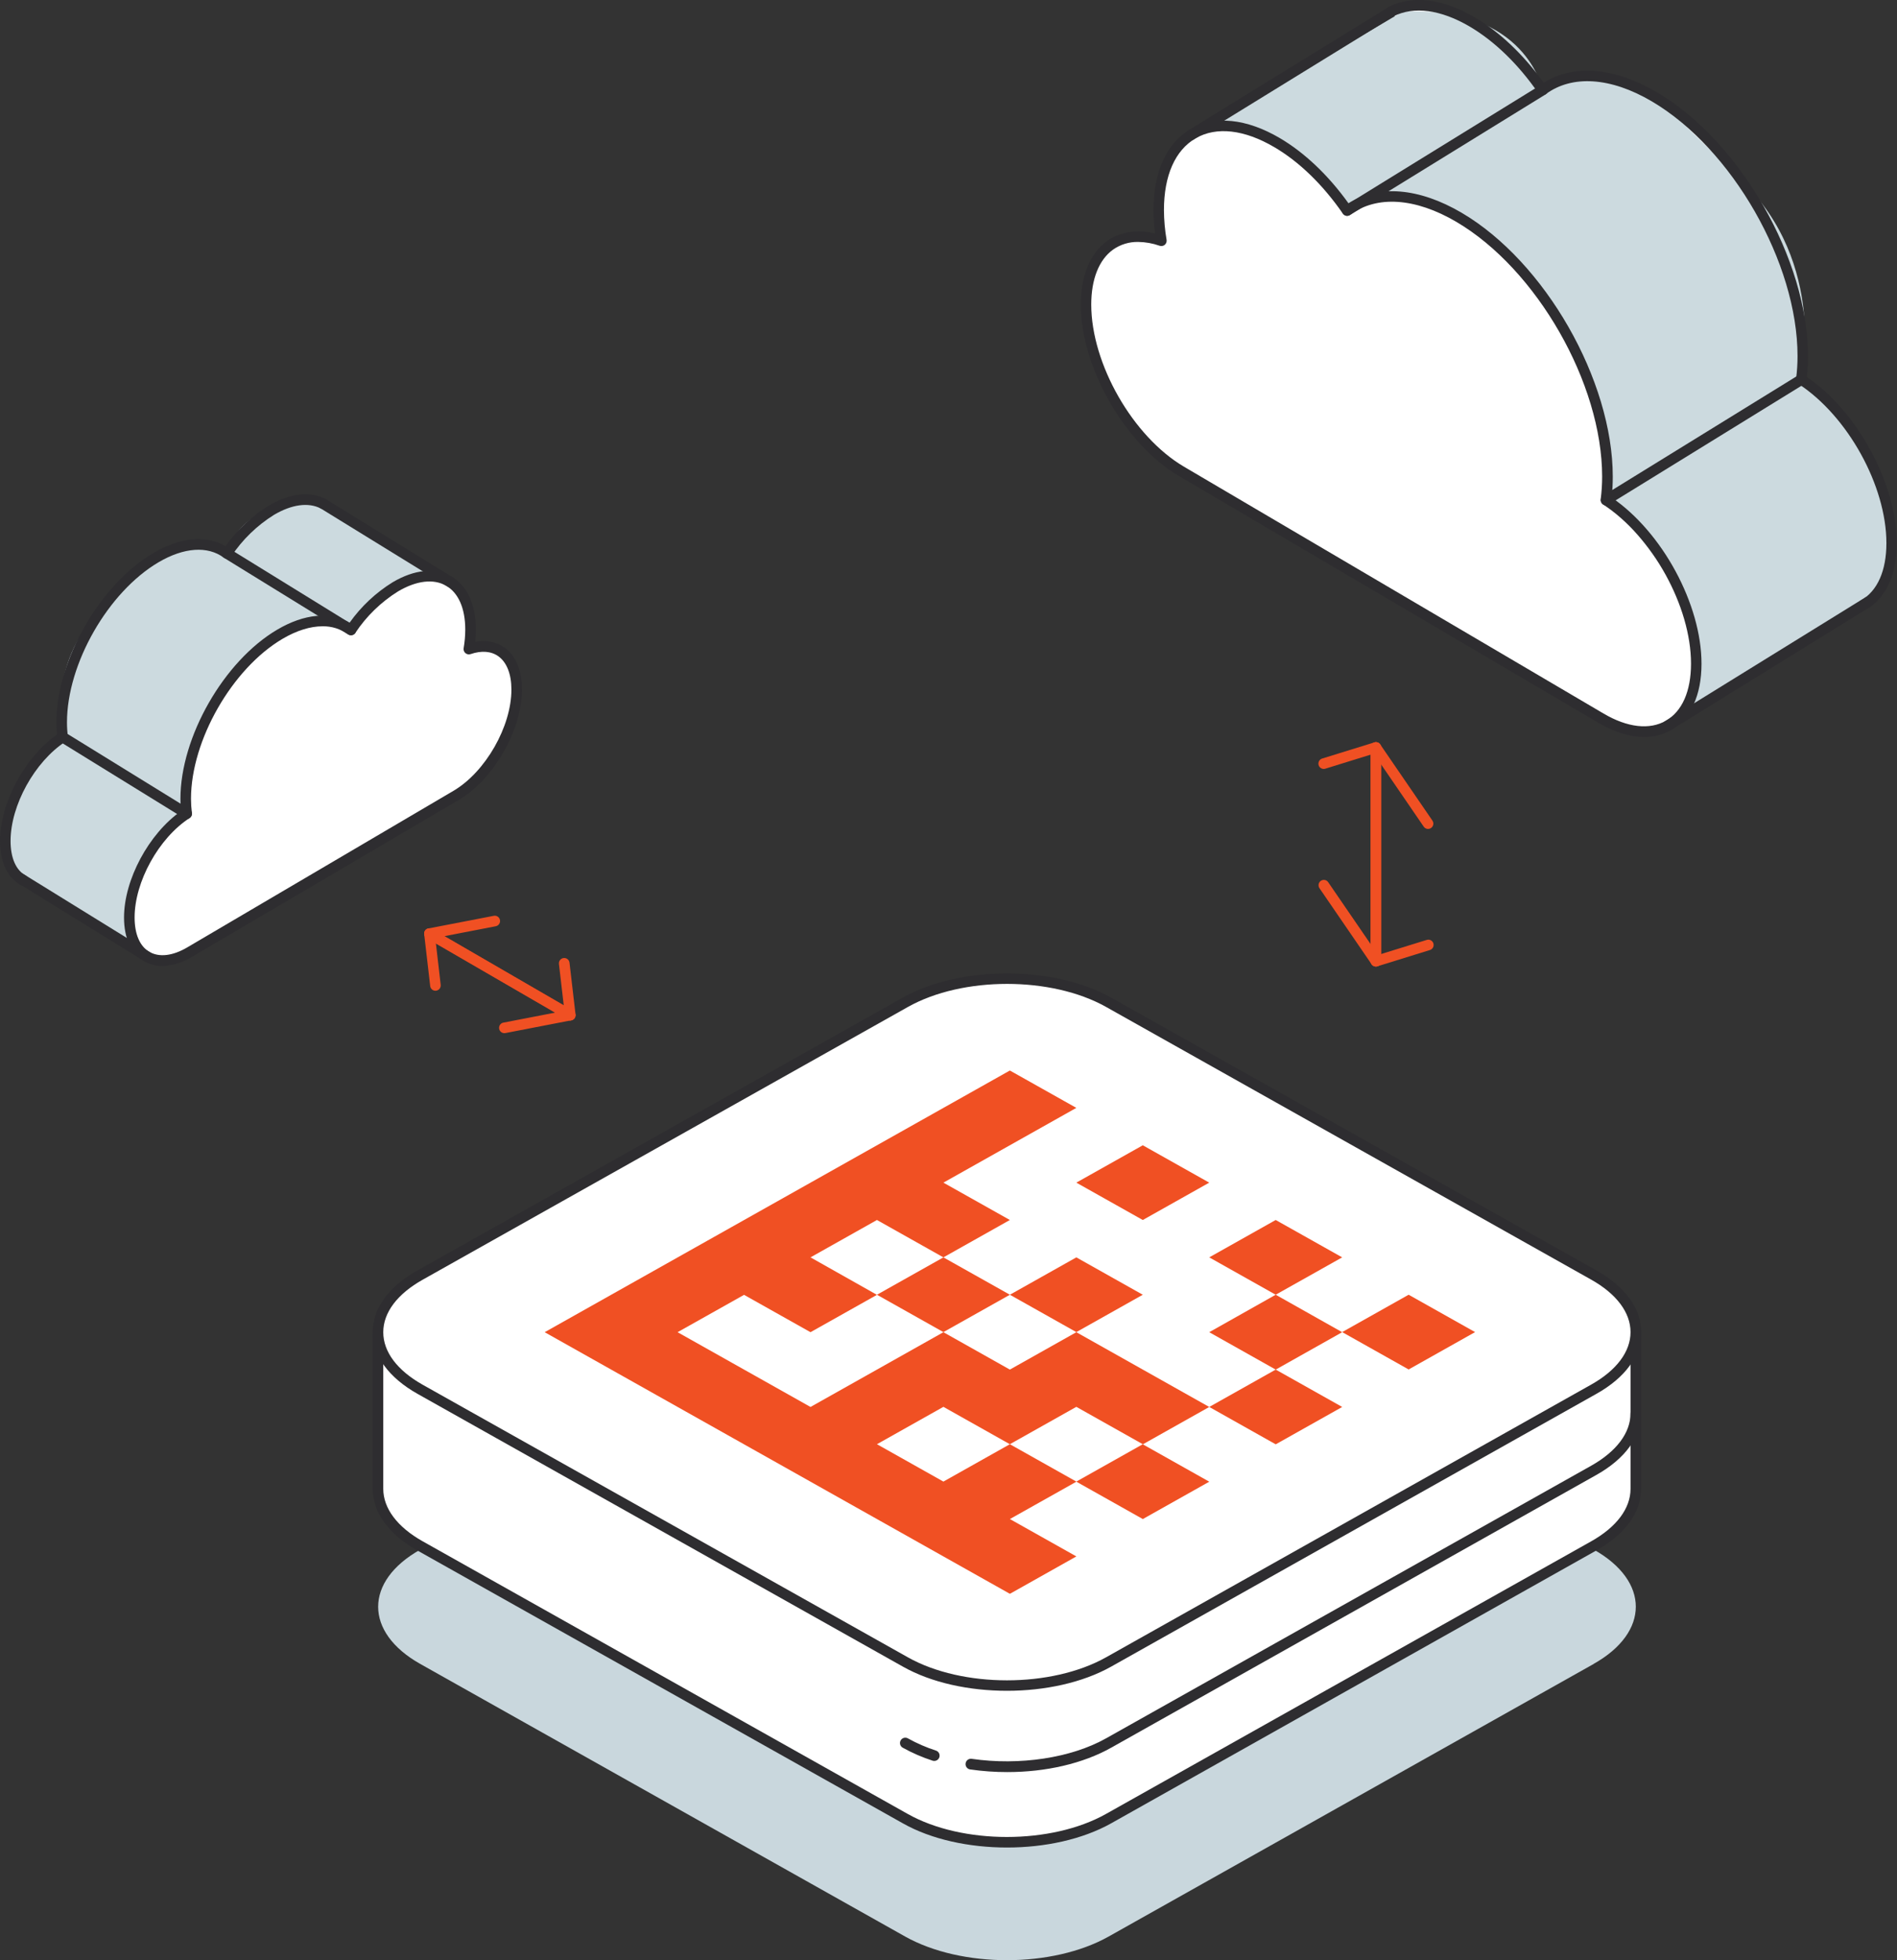<?xml version="1.0" encoding="UTF-8"?> <svg xmlns="http://www.w3.org/2000/svg" width="152" height="157" viewBox="0 0 152 157" fill="none"><rect x="0" y="0" width="152" height="157" fill="#333333" stroke="none"/><g clip-path="url(#clip0)"><path d="M127.696 133.273L88.834 155.105C84.331 157.632 77.034 157.632 72.525 155.105L33.675 133.273C29.175 130.744 29.175 126.644 33.675 124.116L72.534 102.272C77.034 99.743 84.331 99.743 88.842 102.272L127.696 124.11C132.197 126.637 132.197 130.738 127.696 133.267" fill="#C9D7DD"></path><path d="M14.957 65.172C14.906 64.778 14.881 64.381 14.881 63.983C14.881 59.154 18.27 53.249 22.43 50.805C24.7 49.468 26.735 49.436 28.118 50.461C29.118 49.02 30.351 47.789 31.687 47.005C35.01 45.049 37.704 46.58 37.704 50.437C37.702 50.96 37.656 51.481 37.567 51.995C39.759 51.249 41.402 52.537 41.402 55.237C41.402 58.344 39.229 62.139 36.548 63.716L15.216 76.257C12.534 77.834 10.361 76.592 10.361 73.493C10.361 70.488 12.397 66.838 14.957 65.176" fill="white"></path><path d="M1.845 70.5C0.966 69.998 0.424 68.912 0.424 67.358C0.424 64.353 2.459 60.703 5.02 59.041C4.968 58.647 4.942 58.25 4.944 57.853C4.944 53.024 8.332 47.119 12.492 44.675C14.762 43.337 16.798 43.303 18.181 44.33C19.178 42.889 20.413 41.658 21.747 40.874C23.349 39.932 24.806 39.801 25.884 40.349" fill="white"></path><path d="M35.47 46.325C35.47 46.325 32.18 46.084 30.427 47.895C28.673 49.706 28.118 50.446 28.118 50.446C28.118 50.446 25.346 48.259 22.156 50.958C18.966 53.658 15.018 56.617 14.955 65.163L5.02 59.042C5.02 59.042 3.67 53.154 8.08 48.911C12.49 44.669 13.93 42.439 18.181 44.325C18.181 44.325 19.011 40.022 25.301 40.346L35.47 46.325Z" fill="#CCDADF"></path><path d="M14.957 65.171L5.019 59.041C5.019 59.041 1.201 61.003 0.423 66.417C-0.045 69.675 2.33 70.781 2.33 70.781L11.013 75.905C11.013 75.905 9.171 73.535 11.013 70.336C12.092 68.44 13.425 66.7 14.974 65.167" fill="#CCDADF"></path><path d="M13.021 77.37C12.512 77.376 12.01 77.246 11.566 76.994C10.507 76.39 9.938 75.147 9.938 73.489C9.938 70.454 11.928 66.766 14.506 64.963C14.474 64.642 14.457 64.315 14.457 63.983C14.457 59.027 17.937 52.947 22.215 50.431C24.376 49.156 26.451 48.966 28.012 49.874C28.937 48.571 30.113 47.468 31.471 46.63C33.22 45.602 34.885 45.44 36.16 46.173C37.435 46.907 38.128 48.414 38.128 50.424C38.127 50.754 38.108 51.083 38.073 51.411C38.476 51.323 38.893 51.318 39.298 51.397C39.703 51.476 40.089 51.637 40.43 51.87C41.33 52.518 41.826 53.708 41.826 55.224C41.826 58.459 39.553 62.428 36.764 64.07L15.429 76.611C14.708 77.073 13.877 77.335 13.021 77.37ZM25.839 50.163C24.869 50.163 23.776 50.499 22.643 51.164C18.598 53.545 15.304 59.303 15.304 63.979C15.305 64.358 15.329 64.736 15.376 65.112C15.387 65.192 15.375 65.273 15.342 65.346C15.308 65.418 15.255 65.481 15.188 65.524C12.718 67.125 10.785 70.626 10.785 73.485C10.785 74.824 11.208 75.808 11.988 76.248C12.767 76.688 13.837 76.567 15.002 75.882L36.334 63.341C38.894 61.837 40.978 58.198 40.978 55.23C40.978 53.998 40.608 53.052 39.936 52.567C39.358 52.153 38.585 52.091 37.704 52.391C37.635 52.414 37.56 52.42 37.488 52.406C37.416 52.392 37.349 52.36 37.293 52.313C37.237 52.265 37.195 52.204 37.169 52.135C37.144 52.066 37.137 51.991 37.149 51.919C37.234 51.427 37.278 50.93 37.28 50.431C37.28 48.73 36.734 47.483 35.739 46.911C34.743 46.339 33.375 46.496 31.901 47.364C30.532 48.216 29.361 49.352 28.468 50.697C28.435 50.743 28.394 50.783 28.346 50.813C28.298 50.843 28.244 50.864 28.188 50.873C28.132 50.882 28.075 50.88 28.02 50.867C27.965 50.854 27.914 50.83 27.868 50.796C27.278 50.37 26.566 50.148 25.839 50.163Z" fill="#2E2D30"></path><path d="M1.845 70.925C1.77 70.925 1.697 70.905 1.633 70.867C0.58 70.268 0 69.02 0 67.358C0 64.323 1.989 60.635 4.568 58.833C4.537 58.511 4.52 58.184 4.52 57.853C4.52 52.896 8 46.817 12.276 44.3C14.438 43.025 16.522 42.836 18.073 43.743C18.999 42.441 20.175 41.338 21.533 40.499C23.206 39.515 24.818 39.324 26.074 39.962C26.124 39.987 26.168 40.022 26.204 40.064C26.241 40.107 26.268 40.156 26.285 40.209C26.303 40.262 26.309 40.318 26.305 40.374C26.301 40.429 26.286 40.484 26.261 40.533C26.235 40.583 26.201 40.628 26.159 40.664C26.116 40.7 26.067 40.728 26.014 40.745C25.907 40.781 25.791 40.772 25.691 40.721C24.704 40.219 23.378 40.4 21.961 41.233C20.593 42.085 19.422 43.222 18.528 44.566C18.496 44.612 18.454 44.652 18.407 44.683C18.359 44.713 18.305 44.733 18.249 44.743C18.193 44.752 18.136 44.75 18.081 44.737C18.026 44.724 17.974 44.699 17.929 44.666C16.637 43.707 14.733 43.841 12.706 45.033C8.658 47.414 5.367 53.164 5.367 57.853C5.366 58.231 5.39 58.61 5.439 58.986C5.449 59.065 5.437 59.146 5.403 59.219C5.369 59.292 5.316 59.354 5.248 59.398C2.781 61.003 0.847 64.497 0.847 67.358C0.847 68.701 1.271 69.696 2.054 70.121C2.136 70.168 2.2 70.24 2.236 70.327C2.273 70.414 2.279 70.51 2.255 70.601C2.231 70.692 2.177 70.772 2.102 70.829C2.028 70.886 1.936 70.917 1.843 70.916L1.845 70.925Z" fill="#2E2D30"></path><path d="M11.814 77.071C11.735 77.071 11.658 77.049 11.591 77.007L1.393 70.705C1.345 70.676 1.303 70.638 1.269 70.593C1.236 70.548 1.212 70.496 1.198 70.442C1.184 70.387 1.182 70.33 1.191 70.274C1.199 70.219 1.219 70.165 1.248 70.117C1.277 70.069 1.316 70.027 1.362 69.994C1.407 69.961 1.459 69.938 1.513 69.925C1.568 69.912 1.625 69.911 1.68 69.92C1.736 69.93 1.789 69.95 1.836 69.98L12.036 76.282C12.115 76.33 12.176 76.402 12.21 76.488C12.244 76.573 12.249 76.668 12.226 76.757C12.202 76.846 12.15 76.924 12.077 76.981C12.005 77.038 11.916 77.069 11.824 77.071H11.814Z" fill="#2E2D30"></path><path d="M36.092 47.058C36.017 47.056 35.944 47.034 35.88 46.994L25.67 40.707C25.621 40.678 25.579 40.64 25.546 40.595C25.512 40.55 25.488 40.498 25.474 40.444C25.461 40.389 25.458 40.332 25.467 40.276C25.476 40.221 25.495 40.167 25.524 40.119C25.554 40.071 25.592 40.029 25.638 39.996C25.683 39.963 25.735 39.94 25.79 39.927C25.845 39.914 25.901 39.913 25.957 39.922C26.012 39.931 26.065 39.952 26.112 39.982L36.323 46.27C36.402 46.318 36.464 46.391 36.498 46.477C36.532 46.564 36.536 46.659 36.511 46.749C36.486 46.838 36.432 46.917 36.358 46.973C36.284 47.029 36.193 47.059 36.101 47.058H36.092Z" fill="#2E2D30"></path><path d="M14.958 65.596C14.879 65.596 14.802 65.574 14.735 65.532L4.798 59.402C4.749 59.374 4.707 59.336 4.674 59.29C4.64 59.245 4.616 59.194 4.602 59.139C4.589 59.084 4.586 59.027 4.595 58.971C4.603 58.916 4.623 58.862 4.652 58.814C4.682 58.766 4.72 58.724 4.766 58.691C4.811 58.659 4.863 58.635 4.918 58.622C4.972 58.61 5.029 58.608 5.085 58.617C5.14 58.627 5.193 58.647 5.24 58.678L15.18 64.81C15.258 64.858 15.318 64.93 15.351 65.015C15.384 65.1 15.39 65.194 15.366 65.282C15.342 65.37 15.291 65.449 15.219 65.505C15.147 65.562 15.059 65.594 14.968 65.596H14.958Z" fill="#2E2D30"></path><path d="M28.118 50.88C28.043 50.878 27.97 50.856 27.907 50.817L17.959 44.687C17.911 44.657 17.87 44.619 17.837 44.574C17.805 44.528 17.781 44.477 17.768 44.422C17.756 44.368 17.753 44.312 17.762 44.257C17.771 44.201 17.791 44.148 17.82 44.101C17.849 44.053 17.887 44.012 17.932 43.979C17.977 43.946 18.029 43.923 18.083 43.91C18.137 43.897 18.193 43.895 18.248 43.904C18.303 43.913 18.356 43.932 18.403 43.962L28.341 50.092C28.42 50.14 28.481 50.213 28.515 50.3C28.549 50.386 28.554 50.481 28.529 50.571C28.503 50.66 28.45 50.739 28.376 50.795C28.301 50.851 28.211 50.881 28.118 50.88Z" fill="#2E2D30"></path><path d="M128.677 40.054C128.759 39.434 128.799 38.809 128.798 38.184C128.798 30.574 123.474 21.273 116.906 17.409C113.329 15.304 110.128 15.251 107.94 16.866C106.369 14.598 104.425 12.66 102.321 11.421C97.086 8.341 92.839 10.764 92.839 16.83C92.842 17.653 92.913 18.474 93.051 19.285C89.599 18.11 87.011 20.136 87.011 24.387C87.011 29.275 90.433 35.261 94.657 37.746L128.267 57.514C132.49 59.998 135.915 58.045 135.915 53.152C135.915 48.418 132.708 42.664 128.673 40.046" fill="white"></path><path d="M149.336 48.45C150.721 47.66 151.577 45.948 151.577 43.502C151.577 38.768 148.37 33.014 144.335 30.396C144.417 29.776 144.457 29.151 144.456 28.525C144.456 20.916 139.132 11.614 132.564 7.75C128.986 5.646 125.786 5.593 123.6 7.208C122.027 4.94 120.089 3.002 117.971 1.764C115.448 0.277 113.155 0.064 111.456 0.936" fill="white"></path><path d="M96.367 10.36C96.367 10.36 101.541 9.99 104.303 12.836C107.065 15.682 107.942 16.875 107.942 16.875C107.942 16.875 112.309 13.431 117.335 17.682C122.361 21.933 128.581 26.597 128.677 40.062L144.335 30.395C144.335 30.395 146.453 21.119 139.512 14.434C132.572 7.75 130.297 4.232 123.6 7.208C123.6 7.208 122.291 0.431 112.375 0.939L96.367 10.36Z" fill="#CCDADF"></path><path d="M128.677 40.053L144.335 30.395C144.335 30.395 150.352 33.487 151.576 42.017C152.313 47.152 148.567 48.9 148.567 48.9L134.899 56.977C134.899 56.977 137.805 53.242 134.918 48.205C133.218 45.215 131.118 42.474 128.677 40.057" fill="#CCDADF"></path><path d="M131.738 59.028C130.605 59.028 129.355 58.645 128.065 57.889L94.455 38.121C90.124 35.57 86.6 29.406 86.6 24.396C86.6 22.09 87.345 20.283 88.696 19.31C89.736 18.564 91.085 18.353 92.549 18.698C92.468 18.079 92.426 17.457 92.424 16.834C92.424 13.749 93.483 11.441 95.402 10.338C97.321 9.235 99.867 9.488 102.544 11.058C104.535 12.229 106.434 14.034 108.05 16.283C110.431 14.77 113.71 15.037 117.124 17.046C123.797 20.97 129.226 30.454 129.226 38.187C129.226 38.742 129.195 39.297 129.135 39.849C133.195 42.612 136.336 48.407 136.336 53.163C136.336 55.682 135.467 57.568 133.894 58.477C133.235 58.847 132.492 59.037 131.738 59.028ZM91.2 19.378C90.479 19.363 89.772 19.58 89.181 19.996C88.057 20.806 87.438 22.366 87.438 24.392C87.438 29.145 90.774 34.971 94.874 37.383L128.487 57.151C130.393 58.275 132.17 58.48 133.479 57.727C134.788 56.975 135.495 55.357 135.495 53.155C135.495 48.57 132.398 42.971 128.448 40.402C128.381 40.358 128.327 40.296 128.294 40.223C128.26 40.15 128.247 40.069 128.258 39.989C128.335 39.387 128.374 38.781 128.374 38.174C128.374 30.709 123.132 21.554 116.692 17.769C113.409 15.839 110.312 15.63 108.192 17.201C108.147 17.235 108.095 17.259 108.04 17.272C107.985 17.285 107.928 17.287 107.872 17.278C107.816 17.269 107.763 17.248 107.715 17.218C107.667 17.188 107.625 17.148 107.593 17.101C105.992 14.789 104.094 12.95 102.107 11.787C99.704 10.374 97.469 10.119 95.815 11.071C94.161 12.023 93.263 14.062 93.263 16.829C93.268 17.629 93.339 18.426 93.475 19.214C93.486 19.286 93.479 19.361 93.454 19.429C93.429 19.498 93.387 19.559 93.331 19.607C93.275 19.654 93.208 19.686 93.137 19.7C93.065 19.714 92.991 19.709 92.922 19.686C92.368 19.49 91.787 19.386 91.2 19.378Z" fill="#2E2D30"></path><path d="M149.338 48.875C149.244 48.876 149.153 48.845 149.078 48.788C149.003 48.731 148.95 48.651 148.925 48.56C148.901 48.469 148.908 48.372 148.944 48.285C148.98 48.199 149.044 48.126 149.126 48.08C150.431 47.334 151.151 45.71 151.151 43.502C151.151 38.917 148.054 33.318 144.104 30.748C144.037 30.705 143.983 30.643 143.949 30.57C143.916 30.497 143.903 30.416 143.914 30.336C143.992 29.734 144.031 29.128 144.03 28.521C144.03 21.058 138.79 11.901 132.347 8.115C129.067 6.185 125.968 5.977 123.848 7.548C123.802 7.581 123.751 7.605 123.696 7.618C123.641 7.632 123.584 7.634 123.528 7.624C123.472 7.616 123.419 7.596 123.371 7.565C123.323 7.535 123.282 7.495 123.251 7.448C121.65 5.137 119.752 3.299 117.759 2.126C115.452 0.769 113.284 0.48 111.648 1.311C111.549 1.358 111.435 1.364 111.331 1.328C111.227 1.292 111.141 1.216 111.091 1.118C111.042 1.019 111.032 0.905 111.065 0.799C111.098 0.694 111.171 0.605 111.267 0.553C113.173 -0.415 115.624 -0.115 118.187 1.403C120.178 2.574 122.077 4.379 123.693 6.627C126.076 5.114 129.353 5.382 132.767 7.391C139.44 11.314 144.869 20.799 144.869 28.531C144.87 29.087 144.839 29.642 144.778 30.194C148.84 32.957 151.979 38.751 151.979 43.508C151.979 46.035 151.106 47.923 149.524 48.822C149.467 48.853 149.403 48.872 149.338 48.875Z" fill="#2E2D30"></path><path d="M133.63 58.558C133.538 58.558 133.447 58.528 133.373 58.472C133.299 58.417 133.245 58.338 133.22 58.248C133.195 58.159 133.2 58.064 133.234 57.977C133.267 57.89 133.329 57.817 133.408 57.769L149.475 47.839C149.522 47.809 149.575 47.79 149.63 47.781C149.685 47.772 149.741 47.774 149.795 47.787C149.85 47.8 149.901 47.823 149.946 47.856C149.991 47.889 150.029 47.93 150.058 47.978C150.088 48.025 150.107 48.078 150.116 48.133C150.125 48.189 150.123 48.245 150.11 48.3C150.097 48.354 150.074 48.405 150.041 48.45C150.008 48.496 149.967 48.534 149.92 48.563L133.855 58.494C133.788 58.536 133.71 58.558 133.63 58.558Z" fill="#2E2D30"></path><path d="M95.378 11.264C95.286 11.264 95.196 11.233 95.123 11.178C95.05 11.122 94.996 11.043 94.971 10.955C94.946 10.866 94.95 10.771 94.984 10.685C95.017 10.599 95.077 10.526 95.156 10.477L111.252 0.57C111.3 0.54 111.352 0.519 111.408 0.51C111.463 0.5 111.52 0.502 111.575 0.515C111.629 0.528 111.681 0.551 111.727 0.584C111.772 0.617 111.811 0.659 111.84 0.707C111.869 0.755 111.889 0.808 111.898 0.864C111.906 0.92 111.904 0.977 111.89 1.031C111.877 1.086 111.852 1.138 111.819 1.183C111.785 1.228 111.743 1.266 111.695 1.295L95.598 11.202C95.532 11.242 95.456 11.264 95.378 11.264Z" fill="#2E2D30"></path><path d="M128.677 40.48C128.586 40.477 128.498 40.446 128.426 40.389C128.355 40.333 128.303 40.254 128.279 40.166C128.256 40.078 128.261 39.984 128.294 39.899C128.328 39.814 128.388 39.742 128.465 39.693L144.126 30.035C144.173 30.005 144.226 29.984 144.281 29.975C144.337 29.965 144.393 29.967 144.448 29.98C144.503 29.992 144.555 30.016 144.6 30.049C144.646 30.082 144.684 30.124 144.714 30.172C144.743 30.22 144.763 30.273 144.771 30.329C144.78 30.385 144.777 30.442 144.764 30.496C144.75 30.551 144.726 30.602 144.692 30.648C144.659 30.693 144.617 30.731 144.568 30.76L128.9 40.418C128.832 40.459 128.756 40.48 128.677 40.48Z" fill="#2E2D30"></path><path d="M107.942 17.291C107.85 17.29 107.762 17.258 107.689 17.201C107.617 17.145 107.565 17.066 107.541 16.977C107.517 16.888 107.523 16.794 107.557 16.708C107.591 16.622 107.652 16.55 107.73 16.503L123.389 6.846C123.436 6.813 123.489 6.789 123.546 6.777C123.603 6.765 123.662 6.764 123.718 6.776C123.775 6.788 123.829 6.811 123.877 6.844C123.924 6.878 123.965 6.92 123.995 6.97C124.025 7.02 124.045 7.075 124.053 7.133C124.062 7.19 124.058 7.249 124.043 7.305C124.027 7.361 124.001 7.414 123.964 7.459C123.928 7.504 123.883 7.542 123.831 7.569L108.162 17.227C108.096 17.269 108.02 17.291 107.942 17.291Z" fill="#2E2D30"></path><path d="M110.247 77.413C110.134 77.413 110.027 77.368 109.947 77.288C109.868 77.208 109.823 77.1 109.823 76.987V59.87C109.823 59.758 109.868 59.65 109.947 59.57C110.027 59.49 110.134 59.445 110.247 59.445C110.359 59.445 110.467 59.49 110.546 59.57C110.626 59.65 110.67 59.758 110.67 59.87V76.987C110.67 77.1 110.626 77.208 110.546 77.288C110.467 77.368 110.359 77.413 110.247 77.413Z" fill="#E64419"></path><path d="M110.247 77.413C110.178 77.413 110.11 77.396 110.049 77.364C109.988 77.332 109.936 77.285 109.897 77.228L105.716 71.128C105.658 71.035 105.637 70.923 105.659 70.815C105.681 70.707 105.743 70.612 105.833 70.55C105.924 70.487 106.034 70.462 106.143 70.48C106.251 70.498 106.348 70.557 106.413 70.645L110.42 76.488L114.305 75.287C114.359 75.268 114.416 75.26 114.473 75.263C114.531 75.266 114.587 75.281 114.638 75.307C114.689 75.333 114.735 75.369 114.772 75.413C114.809 75.457 114.837 75.508 114.854 75.563C114.87 75.618 114.876 75.676 114.87 75.733C114.864 75.79 114.846 75.846 114.818 75.896C114.79 75.946 114.752 75.99 114.706 76.025C114.66 76.06 114.608 76.085 114.553 76.099L110.372 77.394C110.331 77.406 110.289 77.413 110.247 77.413Z" fill="#F05023"></path><path d="M45.684 81.735C45.61 81.736 45.537 81.716 45.472 81.68L34.201 75.148C34.152 75.12 34.11 75.083 34.076 75.038C34.042 74.994 34.017 74.944 34.003 74.89C33.988 74.836 33.985 74.779 33.992 74.724C33.999 74.668 34.017 74.615 34.045 74.567C34.073 74.518 34.11 74.476 34.154 74.442C34.198 74.408 34.249 74.383 34.302 74.368C34.356 74.354 34.412 74.35 34.468 74.357C34.523 74.364 34.576 74.382 34.624 74.41L45.896 80.942C45.977 80.989 46.039 81.061 46.075 81.148C46.111 81.234 46.117 81.33 46.093 81.42C46.069 81.51 46.015 81.59 45.942 81.647C45.868 81.704 45.777 81.735 45.684 81.735Z" fill="#E64419"></path><path d="M40.453 82.75C40.34 82.76 40.229 82.725 40.142 82.653C40.055 82.581 40.001 82.477 39.99 82.364C39.98 82.251 40.014 82.139 40.087 82.052C40.158 81.965 40.262 81.91 40.374 81.9L45.222 80.962L44.786 77.209C44.773 77.096 44.805 76.982 44.875 76.893C44.945 76.804 45.048 76.747 45.16 76.733C45.272 76.72 45.385 76.752 45.474 76.823C45.563 76.893 45.62 76.996 45.633 77.109L46.116 81.255C46.129 81.362 46.101 81.47 46.038 81.557C45.974 81.643 45.881 81.703 45.775 81.723L40.54 82.735C40.511 82.744 40.482 82.749 40.453 82.75Z" fill="#F05023"></path><path d="M131.073 106.703V119.244C131.073 120.9 129.946 122.558 127.697 123.822L88.834 145.665C84.331 148.194 77.035 148.194 72.526 145.665L33.676 123.829C31.42 122.564 30.287 120.906 30.287 119.244V106.992" fill="white"></path><path d="M80.694 147.977C77.668 147.977 74.641 147.339 72.337 146.036L33.464 124.198C31.147 122.897 29.863 121.139 29.863 119.25V106.992C29.863 106.879 29.908 106.771 29.987 106.691C30.067 106.611 30.174 106.566 30.287 106.566C30.399 106.566 30.507 106.611 30.586 106.691C30.666 106.771 30.71 106.879 30.71 106.992V119.243C30.71 120.812 31.833 122.306 33.868 123.45L72.733 145.288C77.111 147.747 84.238 147.747 88.618 145.288L127.489 123.456C129.526 122.313 130.649 120.818 130.649 119.25V106.702C130.649 106.59 130.693 106.482 130.773 106.402C130.852 106.322 130.96 106.277 131.072 106.277C131.185 106.277 131.292 106.322 131.372 106.402C131.451 106.482 131.496 106.59 131.496 106.702V119.243C131.496 121.133 130.225 122.891 127.895 124.192L89.039 146.036C86.735 147.33 83.71 147.977 80.694 147.977Z" fill="#2E2D30"></path><path d="M74.853 141.041C74.809 141.041 74.764 141.034 74.722 141.02C73.892 140.751 73.09 140.402 72.326 139.978C72.228 139.922 72.157 139.829 72.127 139.719C72.098 139.61 72.112 139.493 72.169 139.395C72.225 139.296 72.318 139.224 72.427 139.195C72.536 139.165 72.652 139.18 72.75 139.236C73.465 139.634 74.217 139.96 74.995 140.212C75.091 140.244 75.172 140.308 75.225 140.395C75.277 140.481 75.297 140.584 75.281 140.684C75.265 140.783 75.214 140.874 75.137 140.94C75.06 141.005 74.963 141.041 74.862 141.041H74.853Z" fill="#2E2D30"></path><path d="M80.72 141.934C79.721 141.936 78.723 141.864 77.734 141.722C77.621 141.706 77.52 141.646 77.452 141.555C77.384 141.463 77.355 141.349 77.371 141.236C77.386 141.123 77.447 141.022 77.537 140.953C77.628 140.885 77.742 140.856 77.854 140.872C81.705 141.431 85.833 140.802 88.626 139.231L127.489 117.401C129.526 116.256 130.649 114.761 130.649 113.193C130.649 113.08 130.694 112.972 130.773 112.892C130.852 112.812 130.96 112.768 131.073 112.768C131.185 112.768 131.293 112.812 131.372 112.892C131.452 112.972 131.496 113.08 131.496 113.193C131.496 115.082 130.225 116.84 127.896 118.143L89.039 139.979C86.775 141.252 83.804 141.934 80.72 141.934Z" fill="#2E2D30"></path><path d="M127.696 111.275L88.834 133.111C84.331 135.64 77.034 135.64 72.525 133.111L33.675 111.275C29.175 108.745 29.175 104.645 33.675 102.116L72.534 80.28C77.034 77.751 84.331 77.751 88.842 80.28L127.696 102.116C132.197 104.645 132.197 108.745 127.696 111.275Z" fill="white"></path><path d="M80.694 135.424C77.668 135.424 74.641 134.786 72.337 133.483L33.464 111.645C31.147 110.344 29.863 108.586 29.863 106.697C29.863 104.807 31.134 103.047 33.464 101.746L72.326 79.909C76.935 77.32 84.433 77.32 89.039 79.909L127.904 101.746C130.219 103.047 131.504 104.805 131.504 106.697C131.504 108.589 130.234 110.344 127.904 111.645L89.039 133.485C86.737 134.778 83.71 135.424 80.694 135.424ZM80.694 78.805C77.818 78.805 74.942 79.42 72.752 80.65L33.887 102.488C31.839 103.632 30.71 105.126 30.71 106.703C30.71 108.28 31.833 109.766 33.868 110.91L72.742 132.741C77.119 135.201 84.246 135.201 88.626 132.741L127.489 110.903C129.526 109.76 130.649 108.266 130.649 106.697C130.649 105.128 129.526 103.632 127.489 102.488L88.626 80.65C86.436 79.42 83.56 78.805 80.694 78.805Z" fill="#2E2D30"></path><path d="M96.892 94.723L91.568 91.731L86.243 94.723L91.568 97.716L96.892 94.723Z" fill="#F05023"></path><path d="M118.193 106.694L112.869 103.701L107.544 106.694L112.869 109.687L118.193 106.694Z" fill="#F05023"></path><path d="M75.592 106.695L80.919 103.702L75.592 100.709L70.268 103.702L75.592 106.695Z" fill="#F05023"></path><path d="M91.568 103.702L86.243 100.709L80.919 103.702L86.243 106.695L91.568 103.702Z" fill="#F05023"></path><path d="M102.217 103.701L107.544 100.708L102.217 97.715L96.892 100.708L102.217 103.701L96.892 106.702L102.217 109.697L96.892 112.69L86.243 106.702L80.917 109.697L75.592 106.702L70.267 109.697L64.943 112.69L54.292 106.702L59.618 103.71L64.943 106.702L70.267 103.71L64.943 100.708L70.267 97.715L75.592 100.708L80.917 97.715L75.592 94.723L86.243 88.735L80.917 85.742L43.643 106.702L80.919 127.656L86.246 124.661L80.919 121.668L86.246 118.676L91.57 121.668L96.895 118.676L91.57 115.683L96.895 112.69L102.219 115.683L107.546 112.69L102.219 109.697L107.544 106.702L102.217 103.701ZM86.243 118.667L80.917 115.674L75.592 118.667L70.267 115.674L75.592 112.681L80.917 115.674L86.243 112.681L91.568 115.674L86.243 118.667Z" fill="#F05023"></path><path d="M110.247 77.413C110.134 77.413 110.027 77.368 109.947 77.288C109.868 77.208 109.823 77.1 109.823 76.987V59.87C109.823 59.758 109.868 59.65 109.947 59.57C110.027 59.49 110.134 59.445 110.247 59.445C110.359 59.445 110.467 59.49 110.546 59.57C110.626 59.65 110.67 59.758 110.67 59.87V76.987C110.67 77.1 110.626 77.208 110.546 77.288C110.467 77.368 110.359 77.413 110.247 77.413Z" fill="#F05023"></path><path d="M114.429 66.396C114.36 66.396 114.293 66.38 114.232 66.348C114.171 66.316 114.119 66.27 114.079 66.213L110.074 60.366L106.19 61.569C106.137 61.585 106.081 61.591 106.025 61.586C105.97 61.581 105.916 61.564 105.867 61.538C105.817 61.512 105.774 61.476 105.738 61.433C105.703 61.39 105.676 61.34 105.659 61.287C105.643 61.234 105.637 61.178 105.642 61.122C105.648 61.066 105.664 61.012 105.69 60.962C105.716 60.913 105.751 60.869 105.794 60.834C105.837 60.798 105.887 60.771 105.94 60.755L110.121 59.462C110.207 59.435 110.3 59.437 110.385 59.467C110.471 59.497 110.544 59.553 110.595 59.628L114.776 65.728C114.82 65.792 114.845 65.867 114.85 65.944C114.854 66.021 114.838 66.097 114.802 66.166C114.766 66.234 114.713 66.292 114.647 66.332C114.581 66.372 114.506 66.393 114.429 66.394V66.396Z" fill="#F05023"></path><path d="M45.684 81.737C45.61 81.737 45.537 81.717 45.472 81.68L34.201 75.148C34.152 75.12 34.11 75.083 34.076 75.038C34.042 74.994 34.017 74.944 34.003 74.89C33.988 74.836 33.985 74.779 33.992 74.724C33.999 74.668 34.017 74.615 34.045 74.567C34.073 74.518 34.11 74.476 34.154 74.442C34.198 74.408 34.249 74.383 34.302 74.368C34.356 74.354 34.412 74.35 34.468 74.357C34.523 74.364 34.576 74.382 34.624 74.41L45.896 80.942C45.978 80.989 46.042 81.061 46.078 81.148C46.114 81.234 46.121 81.331 46.096 81.422C46.072 81.513 46.019 81.593 45.944 81.65C45.869 81.707 45.778 81.738 45.684 81.737Z" fill="#F05023"></path><path d="M34.894 79.354C34.789 79.355 34.688 79.317 34.61 79.247C34.532 79.178 34.482 79.082 34.47 78.978L33.989 74.831C33.977 74.724 34.005 74.617 34.068 74.53C34.131 74.443 34.225 74.383 34.33 74.363L39.564 73.352C39.618 73.341 39.675 73.341 39.729 73.352C39.784 73.364 39.836 73.385 39.882 73.417C39.928 73.448 39.967 73.488 39.998 73.535C40.029 73.581 40.05 73.633 40.06 73.688C40.071 73.743 40.071 73.8 40.06 73.854C40.048 73.909 40.027 73.961 39.995 74.007C39.964 74.054 39.924 74.093 39.878 74.124C39.831 74.155 39.779 74.176 39.725 74.187L34.877 75.124L35.311 78.878C35.324 78.99 35.292 79.102 35.223 79.191C35.153 79.279 35.052 79.337 34.94 79.35L34.894 79.354Z" fill="#F05023"></path></g><defs><clipPath id="clip0"><rect width="152" height="157" fill="white"></rect></clipPath></defs></svg> 